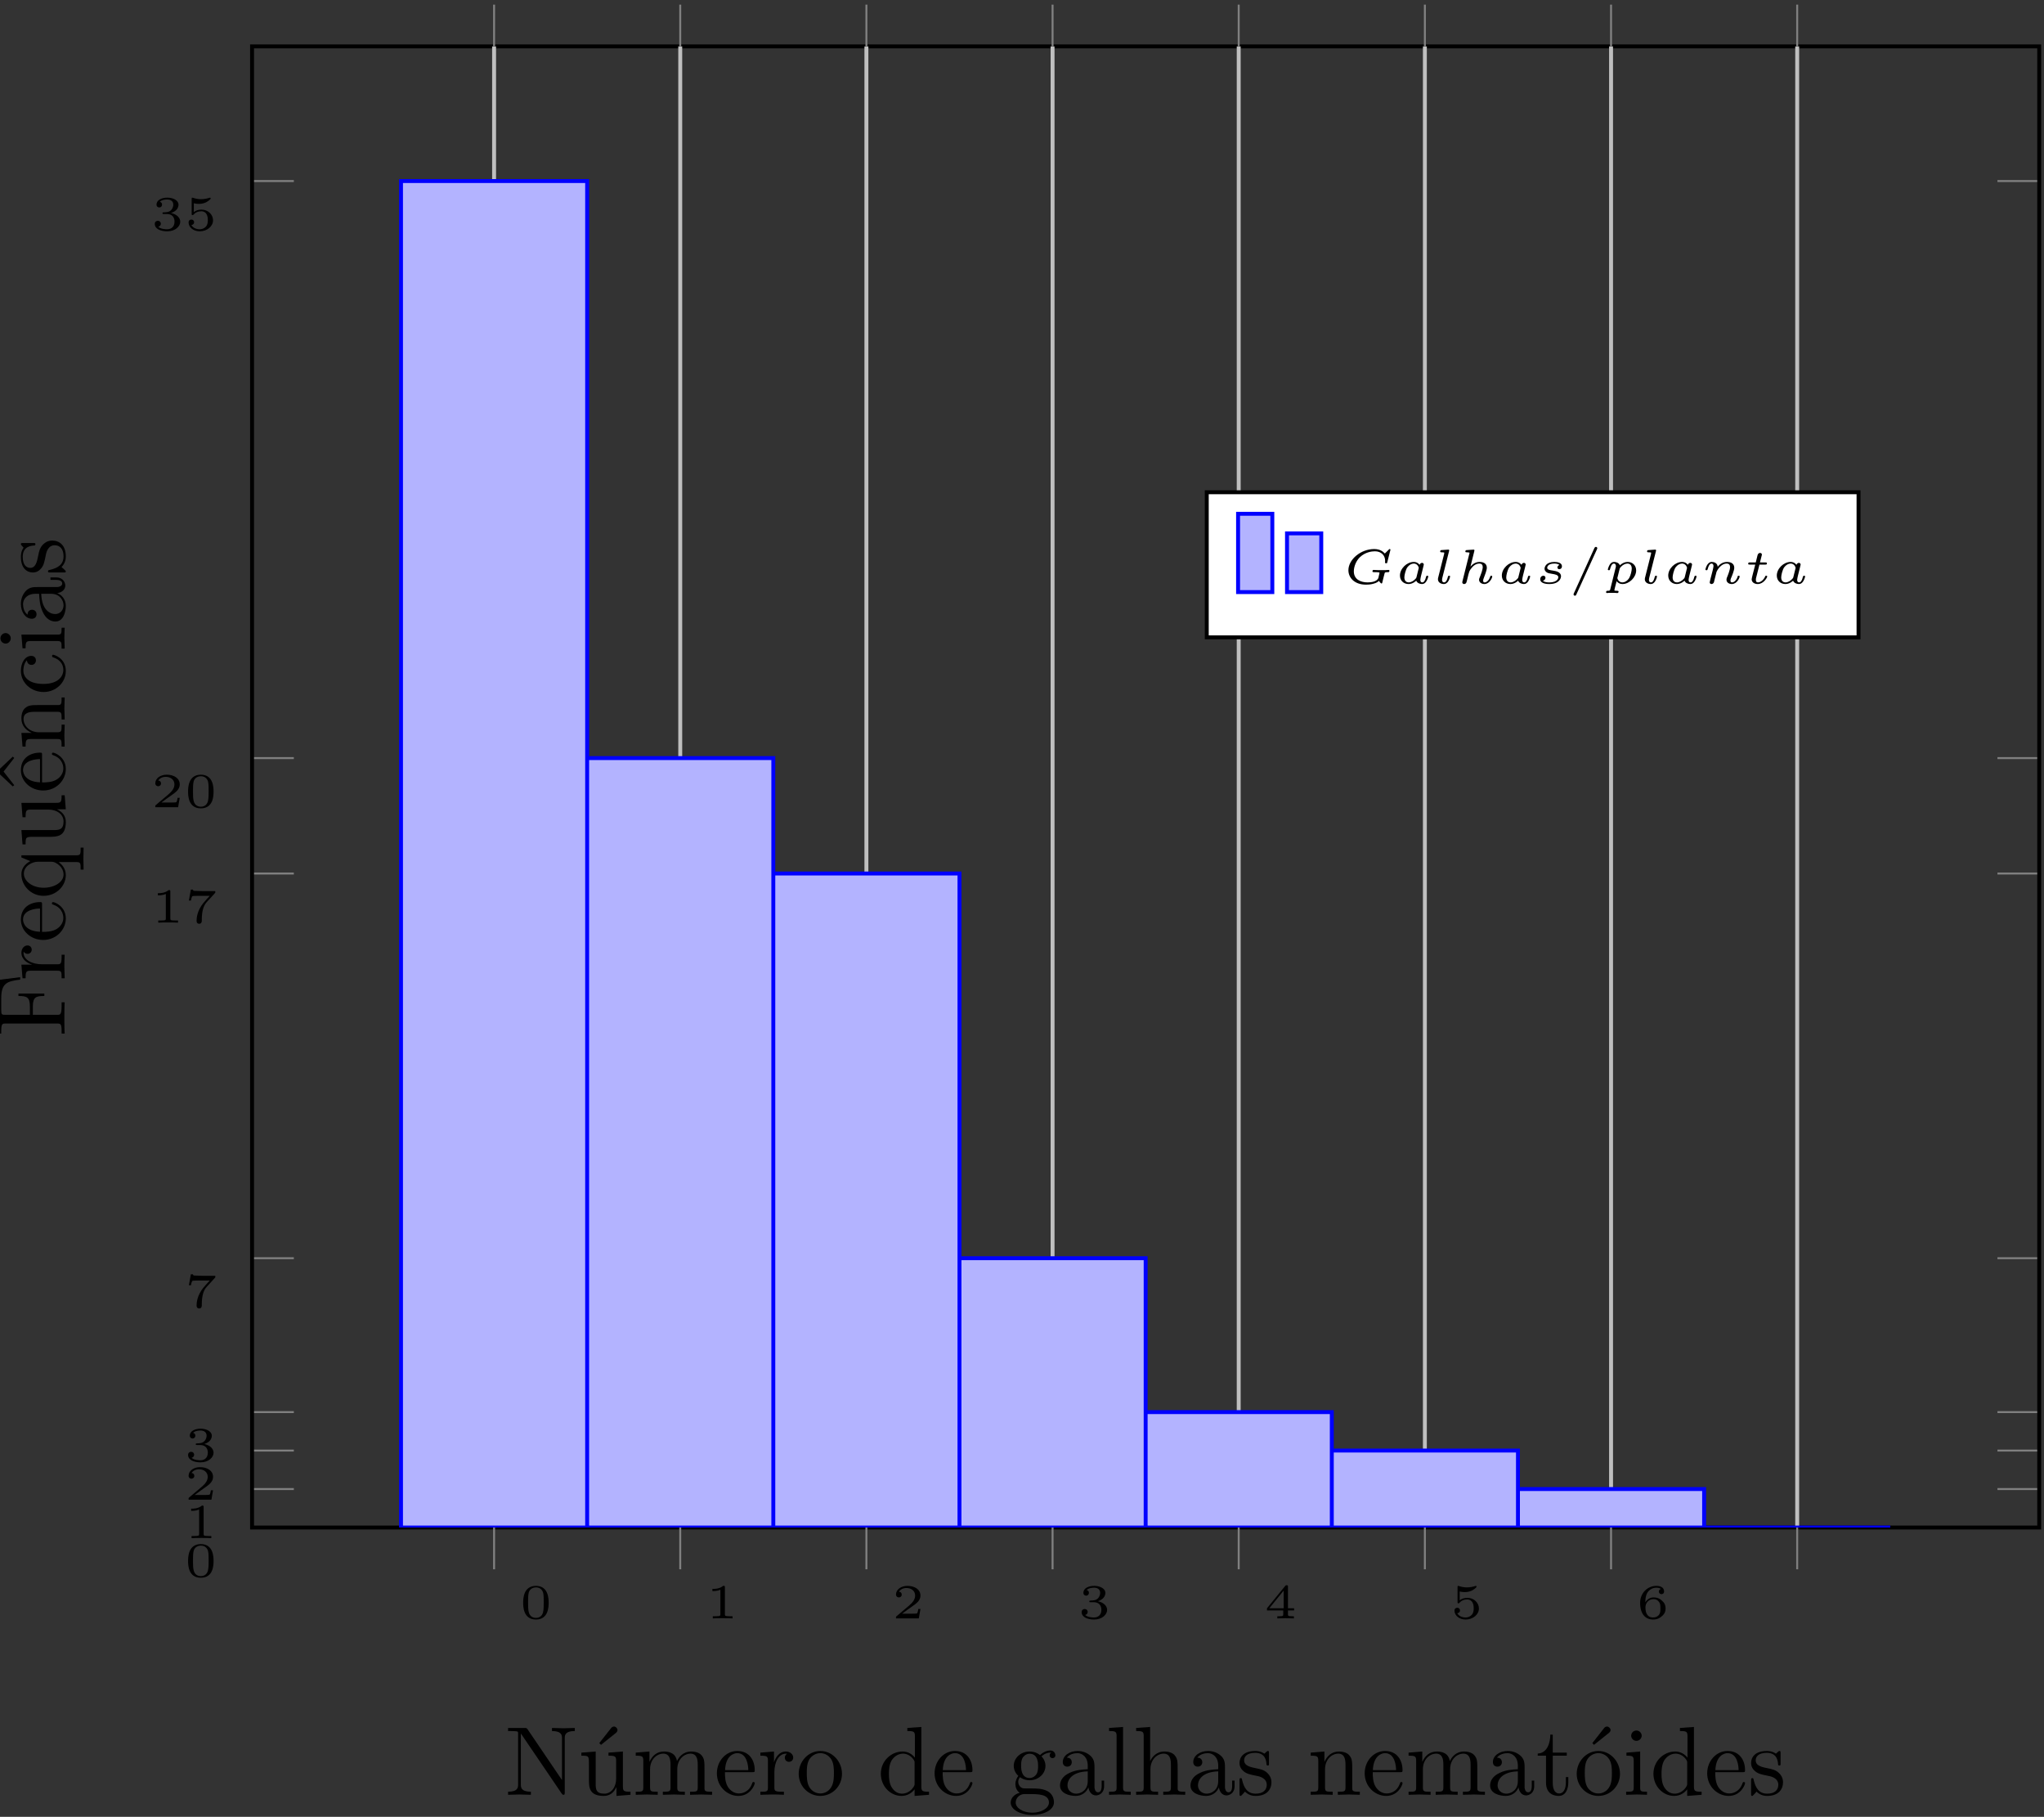 <?xml version="1.0" encoding="UTF-8"?>
<svg xmlns="http://www.w3.org/2000/svg" xmlns:xlink="http://www.w3.org/1999/xlink" width="312.139" height="277.408" viewBox="0 0 312.139 277.408">
<rect x="0" y="0" width="312.139" height="277.408" fill="#333333" stroke="none"/>
<defs>
<g>
<g id="glyph-0-0">
<path d="M 4.484 -1.297 C 4.484 -1.906 3.938 -2.438 3.078 -2.625 C 3.984 -2.922 4.219 -3.484 4.219 -3.906 C 4.219 -4.516 3.453 -4.969 2.516 -4.969 C 1.594 -4.969 0.859 -4.578 0.859 -3.906 C 0.859 -3.562 1.141 -3.469 1.281 -3.469 C 1.5 -3.469 1.703 -3.625 1.703 -3.906 C 1.703 -4.078 1.625 -4.281 1.359 -4.328 C 1.672 -4.672 2.344 -4.688 2.5 -4.688 C 3.047 -4.688 3.422 -4.406 3.422 -3.906 C 3.422 -3.469 3.141 -2.797 2.359 -2.75 C 2.156 -2.734 2.125 -2.734 1.922 -2.719 C 1.844 -2.719 1.766 -2.719 1.766 -2.594 C 1.766 -2.469 1.844 -2.469 1.969 -2.469 L 2.469 -2.469 C 3.156 -2.469 3.609 -2.047 3.609 -1.312 C 3.609 -0.547 3.141 -0.141 2.469 -0.141 C 2.391 -0.141 1.5 -0.141 1.125 -0.531 C 1.422 -0.578 1.516 -0.812 1.516 -0.984 C 1.516 -1.266 1.312 -1.438 1.062 -1.438 C 0.828 -1.438 0.594 -1.281 0.594 -0.969 C 0.594 -0.188 1.484 0.172 2.5 0.172 C 3.719 0.172 4.484 -0.578 4.484 -1.297 Z M 4.484 -1.297 "/>
</g>
<g id="glyph-0-1">
<path d="M 4.406 -1.516 C 4.406 -2.359 3.672 -3.141 2.641 -3.141 C 2.172 -3.141 1.781 -3.016 1.469 -2.766 L 1.469 -4.109 C 1.859 -4.016 2.203 -4.016 2.281 -4.016 C 2.781 -4.016 3.156 -4.172 3.359 -4.266 C 3.531 -4.359 4.047 -4.688 4.047 -4.844 C 4.047 -4.953 3.953 -4.969 3.938 -4.969 C 3.938 -4.969 3.906 -4.969 3.828 -4.938 C 3.547 -4.844 3.078 -4.734 2.578 -4.734 C 2.156 -4.734 1.75 -4.812 1.359 -4.938 C 1.266 -4.969 1.234 -4.969 1.234 -4.969 C 1.141 -4.969 1.141 -4.891 1.141 -4.766 L 1.141 -2.531 C 1.141 -2.391 1.141 -2.297 1.281 -2.297 C 1.359 -2.297 1.359 -2.312 1.438 -2.391 C 1.719 -2.719 2.109 -2.891 2.625 -2.891 C 3.062 -2.891 3.297 -2.641 3.391 -2.484 C 3.562 -2.219 3.609 -1.891 3.609 -1.531 C 3.609 -1.219 3.578 -0.797 3.281 -0.516 C 2.953 -0.172 2.531 -0.141 2.359 -0.141 C 1.875 -0.141 1.328 -0.344 1.094 -0.797 C 1.406 -0.812 1.516 -1.031 1.516 -1.203 C 1.516 -1.453 1.344 -1.625 1.094 -1.625 C 0.938 -1.625 0.672 -1.531 0.672 -1.188 C 0.672 -0.453 1.391 0.172 2.375 0.172 C 3.484 0.172 4.406 -0.578 4.406 -1.516 Z M 4.406 -1.516 "/>
</g>
<g id="glyph-0-2">
<path d="M 4.406 -1.438 L 4.078 -1.438 C 4.062 -1.297 3.984 -0.844 3.875 -0.766 C 3.812 -0.719 3.188 -0.719 3.062 -0.719 L 1.609 -0.719 C 2.094 -1.078 2.656 -1.5 3.094 -1.797 C 3.766 -2.266 4.406 -2.703 4.406 -3.484 C 4.406 -4.438 3.5 -4.969 2.422 -4.969 C 1.422 -4.969 0.672 -4.391 0.672 -3.656 C 0.672 -3.266 1.016 -3.203 1.109 -3.203 C 1.312 -3.203 1.547 -3.344 1.547 -3.641 C 1.547 -3.906 1.359 -4.062 1.125 -4.078 C 1.344 -4.422 1.766 -4.641 2.266 -4.641 C 3 -4.641 3.594 -4.219 3.594 -3.484 C 3.594 -2.859 3.172 -2.375 2.594 -1.891 L 0.766 -0.344 C 0.688 -0.281 0.688 -0.281 0.672 -0.219 L 0.672 0 L 4.156 0 Z M 4.406 -1.438 "/>
</g>
<g id="glyph-0-3">
<path d="M 4.484 -2.391 C 4.484 -2.922 4.484 -4.969 2.547 -4.969 C 0.594 -4.969 0.594 -2.922 0.594 -2.391 C 0.594 -1.844 0.594 0.172 2.547 0.172 C 4.484 0.172 4.484 -1.844 4.484 -2.391 Z M 3.734 -2.484 C 3.734 -1.969 3.734 -1.359 3.625 -0.922 C 3.438 -0.188 2.844 -0.078 2.547 -0.078 C 2.266 -0.078 1.641 -0.172 1.453 -0.938 C 1.344 -1.344 1.344 -1.859 1.344 -2.484 C 1.344 -3.031 1.344 -3.547 1.453 -3.969 C 1.641 -4.594 2.219 -4.734 2.547 -4.734 C 3.094 -4.734 3.484 -4.438 3.641 -3.922 C 3.734 -3.547 3.734 -2.922 3.734 -2.484 Z M 3.734 -2.484 "/>
</g>
<g id="glyph-0-4">
<path d="M 4.141 0 L 4.141 -0.328 L 3.766 -0.328 C 2.969 -0.328 2.969 -0.406 2.969 -0.641 L 2.969 -4.75 C 2.969 -4.969 2.953 -4.969 2.703 -4.969 C 2.172 -4.5 1.344 -4.5 1.188 -4.5 L 1.062 -4.5 L 1.062 -4.172 L 1.188 -4.172 C 1.359 -4.172 1.859 -4.188 2.281 -4.375 L 2.281 -0.641 C 2.281 -0.406 2.281 -0.328 1.5 -0.328 L 1.125 -0.328 L 1.125 0 C 1.531 -0.031 2.203 -0.031 2.625 -0.031 C 3.062 -0.031 3.734 -0.031 4.141 0 Z M 4.141 0 "/>
</g>
<g id="glyph-0-5">
<path d="M 4.75 -4.594 L 4.75 -4.812 L 2.938 -4.812 C 2.734 -4.812 1.656 -4.844 1.516 -4.859 C 1.344 -4.906 1.344 -4.969 1.328 -5.047 L 1.016 -5.047 L 0.719 -3.375 L 1.031 -3.375 C 1.047 -3.484 1.141 -3.969 1.266 -4.047 C 1.312 -4.078 2.016 -4.094 2.125 -4.094 L 3.906 -4.094 C 3.578 -3.734 3.188 -3.328 2.891 -2.953 C 2 -1.828 1.891 -0.75 1.891 -0.297 C 1.891 0.125 2.156 0.172 2.281 0.172 C 2.688 0.172 2.688 -0.219 2.688 -0.312 L 2.688 -0.453 C 2.688 -1.781 2.969 -2.609 3.406 -3.094 L 4.672 -4.484 C 4.734 -4.547 4.734 -4.562 4.75 -4.594 Z M 4.75 -4.594 "/>
</g>
<g id="glyph-0-6">
<path d="M 4.609 -1.219 L 4.609 -1.547 L 3.672 -1.547 L 3.672 -4.828 C 3.672 -5.016 3.672 -5.062 3.469 -5.062 C 3.328 -5.062 3.312 -5.047 3.234 -4.938 L 0.469 -1.547 L 0.469 -1.219 L 2.953 -1.219 L 2.953 -0.641 C 2.953 -0.406 2.953 -0.328 2.312 -0.328 L 2.047 -0.328 L 2.047 0 L 3.312 -0.031 L 4.578 0 L 4.578 -0.328 L 4.328 -0.328 C 3.672 -0.328 3.672 -0.406 3.672 -0.641 L 3.672 -1.219 Z M 3.016 -1.547 L 0.828 -1.547 L 3.016 -4.25 Z M 3.016 -1.547 "/>
</g>
<g id="glyph-0-7">
<path d="M 4.484 -1.531 C 4.484 -1.984 4.328 -2.359 3.938 -2.703 C 3.609 -3 3.266 -3.203 2.625 -3.203 C 2.188 -3.203 1.703 -2.984 1.391 -2.453 C 1.391 -2.797 1.406 -3.391 1.672 -3.875 C 1.891 -4.266 2.375 -4.688 3.062 -4.688 C 3.219 -4.688 3.547 -4.672 3.766 -4.5 C 3.656 -4.469 3.453 -4.359 3.453 -4.094 C 3.453 -3.859 3.641 -3.703 3.859 -3.703 C 3.984 -3.703 4.25 -3.766 4.25 -4.125 C 4.25 -4.531 3.969 -4.969 3.062 -4.969 C 1.781 -4.969 0.594 -3.922 0.594 -2.375 C 0.594 -0.594 1.469 0.172 2.562 0.172 C 3.297 0.172 3.656 -0.109 3.906 -0.328 C 4.391 -0.719 4.484 -1.156 4.484 -1.531 Z M 3.688 -1.531 C 3.688 -1.109 3.688 -0.828 3.453 -0.516 C 3.234 -0.281 2.984 -0.141 2.562 -0.141 C 1.406 -0.141 1.406 -1.375 1.406 -1.703 C 1.406 -2.266 1.828 -2.938 2.609 -2.938 C 2.984 -2.938 3.219 -2.844 3.453 -2.547 C 3.688 -2.266 3.688 -1.953 3.688 -1.531 Z M 3.688 -1.531 "/>
</g>
<g id="glyph-1-0">
<path d="M 10.688 -9.734 L 10.688 -10.203 L 8.953 -10.156 L 7.203 -10.203 L 7.203 -9.734 C 8.734 -9.734 8.734 -9.031 8.734 -8.641 L 8.734 -2.25 L 3.469 -10.016 C 3.328 -10.188 3.312 -10.203 3.031 -10.203 L 0.5 -10.203 L 0.5 -9.734 L 0.922 -9.734 C 1.156 -9.734 1.453 -9.719 1.672 -9.703 C 2.016 -9.672 2.031 -9.656 2.031 -9.359 L 2.031 -1.562 C 2.031 -1.172 2.031 -0.469 0.5 -0.469 L 0.5 0 L 2.234 -0.047 L 3.984 0 L 3.984 -0.469 C 2.453 -0.469 2.453 -1.172 2.453 -1.562 L 2.453 -9.328 C 2.531 -9.266 2.547 -9.25 2.594 -9.156 L 8.688 -0.188 C 8.828 -0.016 8.844 0 8.953 0 C 9.156 0 9.156 -0.109 9.156 -0.391 L 9.156 -8.641 C 9.156 -9.031 9.156 -9.734 10.688 -9.734 Z M 10.688 -9.734 "/>
</g>
<g id="glyph-1-1">
<path d="M 7.984 0 L 7.984 -0.469 C 6.953 -0.469 6.828 -0.562 6.828 -1.297 L 6.828 -6.609 L 4.625 -6.438 L 4.625 -5.969 C 5.672 -5.969 5.797 -5.875 5.797 -5.141 L 5.797 -2.484 C 5.797 -1.188 5.078 -0.172 3.984 -0.172 C 2.734 -0.172 2.672 -0.859 2.672 -1.641 L 2.672 -6.609 L 0.484 -6.438 L 0.484 -5.969 C 1.641 -5.969 1.641 -5.938 1.641 -4.594 L 1.641 -2.359 C 1.641 -1.188 1.641 0.172 3.906 0.172 C 4.75 0.172 5.406 -0.25 5.844 -1.188 L 5.844 0.172 Z M 6 -9.891 C 6 -10.156 5.734 -10.422 5.469 -10.422 C 5.25 -10.422 5.078 -10.266 5.016 -10.172 L 3.219 -7.891 L 3.484 -7.625 L 5.75 -9.438 C 5.891 -9.547 6 -9.703 6 -9.891 Z M 6 -9.891 "/>
</g>
<g id="glyph-1-2">
<path d="M 12.141 0 L 12.141 -0.469 C 11.375 -0.469 11 -0.469 10.984 -0.906 L 10.984 -3.766 C 10.984 -5.047 10.984 -5.516 10.516 -6.047 C 10.312 -6.297 9.812 -6.609 8.953 -6.609 C 7.688 -6.609 7.031 -5.703 6.781 -5.141 C 6.578 -6.438 5.469 -6.609 4.797 -6.609 C 3.703 -6.609 3 -5.953 2.578 -5.031 L 2.578 -6.609 L 0.484 -6.438 L 0.484 -5.969 C 1.531 -5.969 1.641 -5.875 1.641 -5.141 L 1.641 -1.141 C 1.641 -0.469 1.484 -0.469 0.484 -0.469 L 0.484 0 L 2.172 -0.047 L 3.844 0 L 3.844 -0.469 C 2.844 -0.469 2.672 -0.469 2.672 -1.141 L 2.672 -3.891 C 2.672 -5.438 3.734 -6.281 4.688 -6.281 C 5.625 -6.281 5.797 -5.469 5.797 -4.609 L 5.797 -1.141 C 5.797 -0.469 5.625 -0.469 4.625 -0.469 L 4.625 0 L 6.312 -0.047 L 7.984 0 L 7.984 -0.469 C 6.984 -0.469 6.828 -0.469 6.828 -1.141 L 6.828 -3.891 C 6.828 -5.438 7.891 -6.281 8.844 -6.281 C 9.781 -6.281 9.953 -5.469 9.953 -4.609 L 9.953 -1.141 C 9.953 -0.469 9.781 -0.469 8.781 -0.469 L 8.781 0 L 10.469 -0.047 Z M 12.141 0 "/>
</g>
<g id="glyph-1-3">
<path d="M 6.203 -1.781 C 6.203 -1.922 6.078 -1.953 6 -1.953 C 5.875 -1.953 5.844 -1.859 5.812 -1.75 C 5.281 -0.203 3.938 -0.203 3.797 -0.203 C 3.047 -0.203 2.453 -0.656 2.109 -1.203 C 1.656 -1.922 1.656 -2.906 1.656 -3.453 L 5.828 -3.453 C 6.156 -3.453 6.203 -3.453 6.203 -3.766 C 6.203 -5.25 5.391 -6.688 3.531 -6.688 C 1.797 -6.688 0.422 -5.156 0.422 -3.281 C 0.422 -1.281 1.984 0.172 3.703 0.172 C 5.531 0.172 6.203 -1.5 6.203 -1.781 Z M 5.219 -3.766 L 1.672 -3.766 C 1.766 -5.984 3.016 -6.359 3.531 -6.359 C 5.062 -6.359 5.219 -4.344 5.219 -3.766 Z M 5.219 -3.766 "/>
</g>
<g id="glyph-1-4">
<path d="M 5.438 -5.688 C 5.438 -6.172 4.969 -6.609 4.328 -6.609 C 3.234 -6.609 2.703 -5.594 2.5 -4.953 L 2.5 -6.609 L 0.422 -6.438 L 0.422 -5.969 C 1.469 -5.969 1.578 -5.875 1.578 -5.141 L 1.578 -1.141 C 1.578 -0.469 1.422 -0.469 0.422 -0.469 L 0.422 0 L 2.125 -0.047 C 2.719 -0.047 3.422 -0.047 4.016 0 L 4.016 -0.469 L 3.703 -0.469 C 2.594 -0.469 2.562 -0.625 2.562 -1.172 L 2.562 -3.469 C 2.562 -4.938 3.203 -6.281 4.328 -6.281 C 4.438 -6.281 4.469 -6.281 4.5 -6.266 C 4.453 -6.25 4.156 -6.062 4.156 -5.672 C 4.156 -5.266 4.469 -5.031 4.797 -5.031 C 5.062 -5.031 5.438 -5.219 5.438 -5.688 Z M 5.438 -5.688 "/>
</g>
<g id="glyph-1-5">
<path d="M 7.031 -3.203 C 7.031 -5.109 5.547 -6.688 3.734 -6.688 C 1.859 -6.688 0.422 -5.062 0.422 -3.203 C 0.422 -1.266 1.969 0.172 3.719 0.172 C 5.531 0.172 7.031 -1.297 7.031 -3.203 Z M 5.797 -3.312 C 5.797 -2.781 5.797 -1.969 5.469 -1.312 C 5.141 -0.641 4.484 -0.203 3.734 -0.203 C 3.094 -0.203 2.438 -0.516 2.031 -1.203 C 1.656 -1.859 1.656 -2.781 1.656 -3.312 C 1.656 -3.906 1.656 -4.703 2.016 -5.359 C 2.422 -6.047 3.125 -6.359 3.719 -6.359 C 4.375 -6.359 5.016 -6.031 5.406 -5.391 C 5.797 -4.75 5.797 -3.891 5.797 -3.312 Z M 5.797 -3.312 "/>
</g>
<g id="glyph-1-6">
<path d="M 7.875 0 L 7.875 -0.469 C 6.828 -0.469 6.703 -0.562 6.703 -1.297 L 6.703 -10.359 L 4.562 -10.203 L 4.562 -9.734 C 5.594 -9.734 5.719 -9.641 5.719 -8.906 L 5.719 -5.672 C 5.281 -6.219 4.641 -6.609 3.844 -6.609 C 2.078 -6.609 0.516 -5.141 0.516 -3.219 C 0.516 -1.312 1.969 0.172 3.672 0.172 C 4.625 0.172 5.297 -0.344 5.672 -0.828 L 5.672 0.172 Z M 5.672 -1.766 C 5.672 -1.5 5.672 -1.469 5.516 -1.203 C 5.062 -0.5 4.391 -0.172 3.75 -0.172 C 3.078 -0.172 2.547 -0.547 2.188 -1.125 C 1.797 -1.734 1.75 -2.578 1.75 -3.203 C 1.75 -3.75 1.781 -4.641 2.203 -5.312 C 2.531 -5.781 3.094 -6.281 3.906 -6.281 C 4.422 -6.281 5.047 -6.047 5.516 -5.375 C 5.672 -5.125 5.672 -5.094 5.672 -4.828 Z M 5.672 -1.766 "/>
</g>
<g id="glyph-1-7">
<path d="M 7.25 -6.031 C 7.25 -6.281 7.062 -6.766 6.484 -6.766 C 6.188 -6.766 5.531 -6.672 4.906 -6.062 C 4.266 -6.562 3.641 -6.609 3.312 -6.609 C 1.922 -6.609 0.891 -5.578 0.891 -4.422 C 0.891 -3.766 1.219 -3.203 1.594 -2.891 C 1.406 -2.656 1.141 -2.172 1.141 -1.641 C 1.141 -1.188 1.328 -0.609 1.797 -0.312 C 0.891 -0.062 0.422 0.578 0.422 1.188 C 0.422 2.25 1.891 3.078 3.719 3.078 C 5.484 3.078 7.031 2.312 7.031 1.156 C 7.031 0.625 6.828 -0.141 6.062 -0.547 C 5.266 -0.969 4.406 -0.969 3.5 -0.969 C 3.125 -0.969 2.484 -0.969 2.375 -0.984 C 1.891 -1.047 1.578 -1.516 1.578 -1.984 C 1.578 -2.047 1.578 -2.391 1.844 -2.688 C 2.422 -2.266 3.031 -2.219 3.312 -2.219 C 4.703 -2.219 5.734 -3.25 5.734 -4.406 C 5.734 -4.953 5.5 -5.516 5.125 -5.859 C 5.656 -6.359 6.203 -6.438 6.469 -6.438 C 6.469 -6.438 6.578 -6.438 6.625 -6.422 C 6.453 -6.359 6.375 -6.203 6.375 -6.016 C 6.375 -5.766 6.578 -5.594 6.812 -5.594 C 6.953 -5.594 7.25 -5.688 7.25 -6.031 Z M 4.609 -4.422 C 4.609 -4.016 4.594 -3.547 4.375 -3.172 C 4.25 -2.984 3.906 -2.562 3.312 -2.562 C 2.016 -2.562 2.016 -4.062 2.016 -4.406 C 2.016 -4.812 2.031 -5.281 2.25 -5.656 C 2.375 -5.844 2.719 -6.266 3.312 -6.266 C 4.609 -6.266 4.609 -4.766 4.609 -4.422 Z M 6.266 1.188 C 6.266 1.984 5.203 2.734 3.734 2.734 C 2.219 2.734 1.188 1.969 1.188 1.188 C 1.188 0.5 1.766 -0.062 2.422 -0.109 L 3.297 -0.109 C 4.578 -0.109 6.266 -0.109 6.266 1.188 Z M 6.266 1.188 "/>
</g>
<g id="glyph-1-8">
<path d="M 7.219 -1.328 L 7.219 -2.172 L 6.844 -2.172 L 6.844 -1.328 C 6.844 -0.469 6.469 -0.375 6.297 -0.375 C 5.812 -0.375 5.75 -1.047 5.75 -1.125 L 5.75 -4.109 C 5.75 -4.734 5.75 -5.312 5.219 -5.875 C 4.625 -6.453 3.891 -6.688 3.172 -6.688 C 1.938 -6.688 0.906 -5.984 0.906 -5 C 0.906 -4.562 1.203 -4.297 1.594 -4.297 C 2.016 -4.297 2.281 -4.594 2.281 -4.984 C 2.281 -5.172 2.203 -5.656 1.531 -5.672 C 1.922 -6.203 2.656 -6.359 3.141 -6.359 C 3.875 -6.359 4.719 -5.781 4.719 -4.453 L 4.719 -3.906 C 3.953 -3.859 2.906 -3.812 1.969 -3.359 C 0.844 -2.859 0.484 -2.078 0.484 -1.422 C 0.484 -0.203 1.922 0.172 2.875 0.172 C 3.859 0.172 4.547 -0.438 4.828 -1.141 C 4.891 -0.531 5.281 0.094 5.984 0.094 C 6.297 0.094 7.219 -0.125 7.219 -1.328 Z M 4.719 -2.094 C 4.719 -0.672 3.641 -0.172 2.969 -0.172 C 2.234 -0.172 1.625 -0.688 1.625 -1.438 C 1.625 -2.25 2.25 -3.5 4.719 -3.578 Z M 4.719 -2.094 "/>
</g>
<g id="glyph-1-9">
<path d="M 3.812 0 L 3.812 -0.469 C 2.812 -0.469 2.641 -0.469 2.641 -1.141 L 2.641 -10.359 L 0.5 -10.203 L 0.5 -9.734 C 1.531 -9.734 1.656 -9.641 1.656 -8.906 L 1.656 -1.141 C 1.656 -0.469 1.5 -0.469 0.5 -0.469 L 0.5 0 L 2.156 -0.047 Z M 3.812 0 "/>
</g>
<g id="glyph-1-10">
<path d="M 7.984 0 L 7.984 -0.469 C 7.219 -0.469 6.844 -0.469 6.828 -0.906 L 6.828 -3.766 C 6.828 -5.047 6.828 -5.516 6.359 -6.047 C 6.156 -6.297 5.656 -6.609 4.797 -6.609 C 3.547 -6.609 2.891 -5.703 2.641 -5.172 L 2.625 -5.172 L 2.625 -10.359 L 0.484 -10.203 L 0.484 -9.734 C 1.531 -9.734 1.641 -9.641 1.641 -8.906 L 1.641 -1.141 C 1.641 -0.469 1.484 -0.469 0.484 -0.469 L 0.484 0 L 2.172 -0.047 L 3.844 0 L 3.844 -0.469 C 2.844 -0.469 2.672 -0.469 2.672 -1.141 L 2.672 -3.891 C 2.672 -5.438 3.734 -6.281 4.688 -6.281 C 5.625 -6.281 5.797 -5.469 5.797 -4.609 L 5.797 -1.141 C 5.797 -0.469 5.625 -0.469 4.625 -0.469 L 4.625 0 L 6.312 -0.047 Z M 7.984 0 "/>
</g>
<g id="glyph-1-11">
<path d="M 5.375 -1.906 C 5.375 -2.703 4.922 -3.156 4.75 -3.328 C 4.25 -3.812 3.672 -3.922 3.047 -4.047 C 2.203 -4.219 1.203 -4.406 1.203 -5.266 C 1.203 -5.797 1.594 -6.406 2.891 -6.406 C 4.531 -6.406 4.594 -5.062 4.625 -4.594 C 4.641 -4.469 4.812 -4.469 4.812 -4.469 C 5 -4.469 5 -4.547 5 -4.828 L 5 -6.328 C 5 -6.594 5 -6.688 4.844 -6.688 C 4.766 -6.688 4.734 -6.688 4.547 -6.516 C 4.5 -6.453 4.344 -6.312 4.281 -6.281 C 3.719 -6.688 3.109 -6.688 2.891 -6.688 C 1.062 -6.688 0.5 -5.688 0.5 -4.859 C 0.5 -4.328 0.734 -3.906 1.141 -3.578 C 1.609 -3.203 2.031 -3.109 3.109 -2.891 C 3.438 -2.844 4.656 -2.594 4.656 -1.531 C 4.656 -0.766 4.141 -0.172 2.969 -0.172 C 1.719 -0.172 1.188 -1.016 0.891 -2.281 C 0.844 -2.484 0.844 -2.547 0.688 -2.547 C 0.5 -2.547 0.5 -2.438 0.5 -2.172 L 0.5 -0.188 C 0.5 0.062 0.5 0.172 0.656 0.172 C 0.734 0.172 0.75 0.156 1.031 -0.141 C 1.062 -0.172 1.062 -0.188 1.328 -0.484 C 1.984 0.156 2.656 0.172 2.969 0.172 C 4.688 0.172 5.375 -0.844 5.375 -1.906 Z M 5.375 -1.906 "/>
</g>
<g id="glyph-1-12">
<path d="M 7.984 0 L 7.984 -0.469 C 7.219 -0.469 6.844 -0.469 6.828 -0.906 L 6.828 -3.766 C 6.828 -5.047 6.828 -5.516 6.359 -6.047 C 6.156 -6.297 5.656 -6.609 4.797 -6.609 C 3.703 -6.609 3 -5.953 2.578 -5.031 L 2.578 -6.609 L 0.484 -6.438 L 0.484 -5.969 C 1.531 -5.969 1.641 -5.875 1.641 -5.141 L 1.641 -1.141 C 1.641 -0.469 1.484 -0.469 0.484 -0.469 L 0.484 0 L 2.172 -0.047 L 3.844 0 L 3.844 -0.469 C 2.844 -0.469 2.672 -0.469 2.672 -1.141 L 2.672 -3.891 C 2.672 -5.438 3.734 -6.281 4.688 -6.281 C 5.625 -6.281 5.797 -5.469 5.797 -4.609 L 5.797 -1.141 C 5.797 -0.469 5.625 -0.469 4.625 -0.469 L 4.625 0 L 6.312 -0.047 Z M 7.984 0 "/>
</g>
<g id="glyph-1-13">
<path d="M 4.953 -1.859 L 4.953 -2.703 L 4.578 -2.703 L 4.578 -1.875 C 4.578 -0.781 4.141 -0.203 3.578 -0.203 C 2.578 -0.203 2.578 -1.562 2.578 -1.828 L 2.578 -5.969 L 4.719 -5.969 L 4.719 -6.438 L 2.578 -6.438 L 2.578 -9.188 L 2.203 -9.188 C 2.203 -7.969 1.75 -6.359 0.281 -6.297 L 0.281 -5.969 L 1.547 -5.969 L 1.547 -1.859 C 1.547 -0.016 2.938 0.172 3.484 0.172 C 4.547 0.172 4.953 -0.891 4.953 -1.859 Z M 4.953 -1.859 "/>
</g>
<g id="glyph-1-14">
<path d="M 7.031 -3.203 C 7.031 -5.109 5.547 -6.688 3.734 -6.688 C 1.859 -6.688 0.422 -5.062 0.422 -3.203 C 0.422 -1.266 1.969 0.172 3.719 0.172 C 5.531 0.172 7.031 -1.297 7.031 -3.203 Z M 5.797 -3.312 C 5.797 -2.781 5.797 -1.969 5.469 -1.312 C 5.141 -0.641 4.484 -0.203 3.734 -0.203 C 3.094 -0.203 2.438 -0.516 2.031 -1.203 C 1.656 -1.859 1.656 -2.781 1.656 -3.312 C 1.656 -3.906 1.656 -4.703 2.016 -5.359 C 2.422 -6.047 3.125 -6.359 3.719 -6.359 C 4.375 -6.359 5.016 -6.031 5.406 -5.391 C 5.797 -4.75 5.797 -3.891 5.797 -3.312 Z M 5.594 -9.891 C 5.594 -10.156 5.312 -10.422 5.047 -10.422 C 4.828 -10.422 4.656 -10.266 4.594 -10.172 L 2.812 -7.891 L 3.062 -7.625 L 5.328 -9.438 C 5.469 -9.547 5.594 -9.703 5.594 -9.891 Z M 5.594 -9.891 "/>
</g>
<g id="glyph-1-15">
<path d="M 3.688 0 L 3.688 -0.469 C 2.703 -0.469 2.641 -0.531 2.641 -1.125 L 2.641 -6.609 L 0.547 -6.438 L 0.547 -5.969 C 1.531 -5.969 1.656 -5.891 1.656 -5.156 L 1.656 -1.141 C 1.656 -0.469 1.5 -0.469 0.5 -0.469 L 0.5 0 L 2.141 -0.047 C 2.656 -0.047 3.188 -0.016 3.688 0 Z M 2.875 -9.016 C 2.875 -9.422 2.531 -9.812 2.078 -9.812 C 1.562 -9.812 1.266 -9.391 1.266 -9.016 C 1.266 -8.625 1.609 -8.234 2.062 -8.234 C 2.562 -8.234 2.875 -8.656 2.875 -9.016 Z M 2.875 -9.016 "/>
</g>
<g id="glyph-2-0">
<path d="M -6.797 -9.109 L -10.156 -8.688 L -10.156 -0.5 L -9.688 -0.5 L -9.688 -0.844 C -9.688 -2 -9.531 -2.031 -9 -2.031 L -1.172 -2.031 C -0.625 -2.031 -0.469 -2 -0.469 -0.844 L -0.469 -0.5 L 0 -0.5 C -0.047 -1.016 -0.047 -2.188 -0.047 -2.766 C -0.047 -3.375 -0.047 -4.734 0 -5.266 L -0.469 -5.266 L -0.469 -4.781 C -0.469 -3.359 -0.656 -3.359 -1.188 -3.359 L -4.859 -3.359 L -4.859 -4.641 C -4.859 -6.078 -4.375 -6.234 -3.109 -6.234 L -3.109 -6.609 L -7.062 -6.609 L -7.062 -6.234 C -5.812 -6.234 -5.312 -6.078 -5.312 -4.641 L -5.312 -3.359 L -9.094 -3.359 C -9.594 -3.359 -9.688 -3.391 -9.688 -4.094 L -9.688 -5.891 C -9.688 -8.125 -8.859 -8.5 -6.797 -8.734 Z M -6.797 -9.109 "/>
</g>
<g id="glyph-2-1">
<path d="M -5.688 -5.438 C -6.172 -5.438 -6.609 -4.969 -6.609 -4.328 C -6.609 -3.234 -5.594 -2.703 -4.953 -2.5 L -6.609 -2.5 L -6.438 -0.422 L -5.969 -0.422 C -5.969 -1.469 -5.875 -1.578 -5.141 -1.578 L -1.141 -1.578 C -0.469 -1.578 -0.469 -1.422 -0.469 -0.422 L 0 -0.422 L -0.047 -2.125 C -0.047 -2.719 -0.047 -3.422 0 -4.016 L -0.469 -4.016 L -0.469 -3.703 C -0.469 -2.594 -0.625 -2.562 -1.172 -2.562 L -3.469 -2.562 C -4.938 -2.562 -6.281 -3.203 -6.281 -4.328 C -6.281 -4.438 -6.281 -4.469 -6.266 -4.5 C -6.25 -4.453 -6.062 -4.156 -5.672 -4.156 C -5.266 -4.156 -5.031 -4.469 -5.031 -4.797 C -5.031 -5.062 -5.219 -5.438 -5.688 -5.438 Z M -5.688 -5.438 "/>
</g>
<g id="glyph-2-2">
<path d="M -1.781 -6.203 C -1.922 -6.203 -1.953 -6.078 -1.953 -6 C -1.953 -5.875 -1.859 -5.844 -1.75 -5.812 C -0.203 -5.281 -0.203 -3.938 -0.203 -3.797 C -0.203 -3.047 -0.656 -2.453 -1.203 -2.109 C -1.922 -1.656 -2.906 -1.656 -3.453 -1.656 L -3.453 -5.828 C -3.453 -6.156 -3.453 -6.203 -3.766 -6.203 C -5.25 -6.203 -6.688 -5.391 -6.688 -3.531 C -6.688 -1.797 -5.156 -0.422 -3.281 -0.422 C -1.281 -0.422 0.172 -1.984 0.172 -3.703 C 0.172 -5.531 -1.5 -6.203 -1.781 -6.203 Z M -3.766 -5.219 L -3.766 -1.672 C -5.984 -1.766 -6.359 -3.016 -6.359 -3.531 C -6.359 -5.062 -4.344 -5.219 -3.766 -5.219 Z M -3.766 -5.219 "/>
</g>
<g id="glyph-2-3">
<path d="M 2.891 -7.875 L 2.438 -7.875 C 2.438 -6.875 2.438 -6.703 1.766 -6.703 L -6.609 -6.703 L -6.609 -6.375 L -5.25 -5.812 C -5.656 -5.609 -6.609 -5 -6.609 -3.812 C -6.609 -2.078 -5.156 -0.516 -3.219 -0.516 C -1.344 -0.516 0.172 -1.953 0.172 -3.688 C 0.172 -4.734 -0.484 -5.344 -0.906 -5.672 L 1.766 -5.672 C 2.438 -5.672 2.438 -5.516 2.438 -4.516 L 2.891 -4.516 L 2.859 -6.188 Z M -2.031 -5.719 C -1.547 -5.719 -1.141 -5.453 -0.781 -5.125 C -0.562 -4.922 -0.172 -4.453 -0.172 -3.75 C -0.172 -2.656 -1.5 -1.75 -3.219 -1.75 C -4.984 -1.75 -6.234 -2.797 -6.234 -3.906 C -6.234 -5.094 -4.922 -5.719 -4.141 -5.719 Z M -2.031 -5.719 "/>
</g>
<g id="glyph-2-4">
<path d="M 0 -7.984 L -0.469 -7.984 C -0.469 -6.953 -0.562 -6.828 -1.297 -6.828 L -6.609 -6.828 L -6.438 -4.625 L -5.969 -4.625 C -5.969 -5.672 -5.875 -5.797 -5.141 -5.797 L -2.484 -5.797 C -1.188 -5.797 -0.172 -5.078 -0.172 -3.984 C -0.172 -2.734 -0.859 -2.672 -1.641 -2.672 L -6.609 -2.672 L -6.438 -0.484 L -5.969 -0.484 C -5.969 -1.641 -5.938 -1.641 -4.594 -1.641 L -2.359 -1.641 C -1.188 -1.641 0.172 -1.641 0.172 -3.906 C 0.172 -4.75 -0.25 -5.406 -1.188 -5.844 L 0.172 -5.844 Z M 0 -7.984 "/>
</g>
<g id="glyph-2-5">
<path d="M -1.781 -6.203 C -1.922 -6.203 -1.953 -6.078 -1.953 -6 C -1.953 -5.875 -1.859 -5.844 -1.75 -5.812 C -0.203 -5.281 -0.203 -3.938 -0.203 -3.797 C -0.203 -3.047 -0.656 -2.453 -1.203 -2.109 C -1.922 -1.656 -2.906 -1.656 -3.453 -1.656 L -3.453 -5.828 C -3.453 -6.156 -3.453 -6.203 -3.766 -6.203 C -5.25 -6.203 -6.688 -5.391 -6.688 -3.531 C -6.688 -1.797 -5.156 -0.422 -3.281 -0.422 C -1.281 -0.422 0.172 -1.984 0.172 -3.703 C 0.172 -5.531 -1.5 -6.203 -1.781 -6.203 Z M -3.766 -5.219 L -3.766 -1.672 C -5.984 -1.766 -6.359 -3.016 -6.359 -3.531 C -6.359 -5.062 -4.344 -5.219 -3.766 -5.219 Z M -7.922 -5.594 L -10.344 -3.312 L -7.922 -1.047 L -7.703 -1.234 L -9.328 -3.312 L -7.703 -5.391 Z M -7.922 -5.594 "/>
</g>
<g id="glyph-2-6">
<path d="M 0 -7.984 L -0.469 -7.984 C -0.469 -7.219 -0.469 -6.844 -0.906 -6.828 L -3.766 -6.828 C -5.047 -6.828 -5.516 -6.828 -6.047 -6.359 C -6.297 -6.156 -6.609 -5.656 -6.609 -4.797 C -6.609 -3.703 -5.953 -3 -5.031 -2.578 L -6.609 -2.578 L -6.438 -0.484 L -5.969 -0.484 C -5.969 -1.531 -5.875 -1.641 -5.141 -1.641 L -1.141 -1.641 C -0.469 -1.641 -0.469 -1.484 -0.469 -0.484 L 0 -0.484 L -0.047 -2.172 L 0 -3.844 L -0.469 -3.844 C -0.469 -2.844 -0.469 -2.672 -1.141 -2.672 L -3.891 -2.672 C -5.438 -2.672 -6.281 -3.734 -6.281 -4.688 C -6.281 -5.625 -5.469 -5.797 -4.609 -5.797 L -1.141 -5.797 C -0.469 -5.797 -0.469 -5.625 -0.469 -4.625 L 0 -4.625 L -0.047 -6.312 Z M 0 -7.984 "/>
</g>
<g id="glyph-2-7">
<path d="M -1.781 -6.203 C -1.922 -6.203 -1.922 -6.047 -1.922 -6 C -1.922 -5.875 -1.859 -5.844 -1.781 -5.812 C -0.391 -5.375 -0.203 -4.406 -0.203 -3.859 C -0.203 -3.062 -0.844 -1.75 -3.25 -1.75 C -5.688 -1.75 -6.312 -2.969 -6.312 -3.766 C -6.312 -3.906 -6.297 -4.844 -5.766 -5.359 C -5.719 -4.75 -5.266 -4.656 -5.078 -4.656 C -4.688 -4.656 -4.391 -4.922 -4.391 -5.344 C -4.391 -5.734 -4.641 -6.031 -5.094 -6.031 C -6.109 -6.031 -6.688 -4.906 -6.688 -3.75 C -6.688 -1.875 -5.078 -0.516 -3.219 -0.516 C -1.312 -0.516 0.172 -1.984 0.172 -3.719 C 0.172 -5.719 -1.625 -6.203 -1.781 -6.203 Z M -1.781 -6.203 "/>
</g>
<g id="glyph-2-8">
<path d="M 0 -3.688 L -0.469 -3.688 C -0.469 -2.703 -0.531 -2.641 -1.125 -2.641 L -6.609 -2.641 L -6.438 -0.547 L -5.969 -0.547 C -5.969 -1.531 -5.891 -1.656 -5.156 -1.656 L -1.141 -1.656 C -0.469 -1.656 -0.469 -1.5 -0.469 -0.5 L 0 -0.5 L -0.047 -2.141 C -0.047 -2.656 -0.016 -3.188 0 -3.688 Z M -9.016 -2.875 C -9.422 -2.875 -9.812 -2.531 -9.812 -2.078 C -9.812 -1.562 -9.391 -1.266 -9.016 -1.266 C -8.625 -1.266 -8.234 -1.609 -8.234 -2.062 C -8.234 -2.562 -8.656 -2.875 -9.016 -2.875 Z M -9.016 -2.875 "/>
</g>
<g id="glyph-2-9">
<path d="M -1.328 -7.219 L -2.172 -7.219 L -2.172 -6.844 L -1.328 -6.844 C -0.469 -6.844 -0.375 -6.469 -0.375 -6.297 C -0.375 -5.812 -1.047 -5.75 -1.125 -5.75 L -4.109 -5.75 C -4.734 -5.75 -5.312 -5.75 -5.875 -5.219 C -6.453 -4.625 -6.688 -3.891 -6.688 -3.172 C -6.688 -1.938 -5.984 -0.906 -5 -0.906 C -4.562 -0.906 -4.297 -1.203 -4.297 -1.594 C -4.297 -2.016 -4.594 -2.281 -4.984 -2.281 C -5.172 -2.281 -5.656 -2.203 -5.672 -1.531 C -6.203 -1.922 -6.359 -2.656 -6.359 -3.141 C -6.359 -3.875 -5.781 -4.719 -4.453 -4.719 L -3.906 -4.719 C -3.859 -3.953 -3.812 -2.906 -3.359 -1.969 C -2.859 -0.844 -2.078 -0.484 -1.422 -0.484 C -0.203 -0.484 0.172 -1.922 0.172 -2.875 C 0.172 -3.859 -0.438 -4.547 -1.141 -4.828 C -0.531 -4.891 0.094 -5.281 0.094 -5.984 C 0.094 -6.297 -0.125 -7.219 -1.328 -7.219 Z M -2.094 -4.719 C -0.672 -4.719 -0.172 -3.641 -0.172 -2.969 C -0.172 -2.234 -0.688 -1.625 -1.438 -1.625 C -2.25 -1.625 -3.5 -2.25 -3.578 -4.719 Z M -2.094 -4.719 "/>
</g>
<g id="glyph-2-10">
<path d="M -1.906 -5.375 C -2.703 -5.375 -3.156 -4.922 -3.328 -4.75 C -3.812 -4.25 -3.922 -3.672 -4.047 -3.047 C -4.219 -2.203 -4.406 -1.203 -5.266 -1.203 C -5.797 -1.203 -6.406 -1.594 -6.406 -2.891 C -6.406 -4.531 -5.062 -4.594 -4.594 -4.625 C -4.469 -4.641 -4.469 -4.812 -4.469 -4.812 C -4.469 -5 -4.547 -5 -4.828 -5 L -6.328 -5 C -6.594 -5 -6.688 -5 -6.688 -4.844 C -6.688 -4.766 -6.688 -4.734 -6.516 -4.547 C -6.453 -4.5 -6.312 -4.344 -6.281 -4.281 C -6.688 -3.719 -6.688 -3.109 -6.688 -2.891 C -6.688 -1.062 -5.688 -0.5 -4.859 -0.5 C -4.328 -0.5 -3.906 -0.734 -3.578 -1.141 C -3.203 -1.609 -3.109 -2.031 -2.891 -3.109 C -2.844 -3.438 -2.594 -4.656 -1.531 -4.656 C -0.766 -4.656 -0.172 -4.141 -0.172 -2.969 C -0.172 -1.719 -1.016 -1.188 -2.281 -0.891 C -2.484 -0.844 -2.547 -0.844 -2.547 -0.688 C -2.547 -0.5 -2.438 -0.5 -2.172 -0.5 L -0.188 -0.5 C 0.062 -0.5 0.172 -0.5 0.172 -0.656 C 0.172 -0.734 0.156 -0.75 -0.141 -1.031 C -0.172 -1.062 -0.188 -1.062 -0.484 -1.328 C 0.156 -1.984 0.172 -2.656 0.172 -2.969 C 0.172 -4.688 -0.844 -5.375 -1.906 -5.375 Z M -1.906 -5.375 "/>
</g>
<g id="glyph-3-0">
<path d="M 7.125 -1.953 C 7.125 -2.031 7.062 -2.078 7 -2.078 C 6.844 -2.078 6.688 -2.047 6.531 -2.047 L 5.375 -2.047 C 5.156 -2.047 4.922 -2.078 4.719 -2.078 C 4.672 -2.078 4.531 -2.078 4.531 -1.859 C 4.531 -1.734 4.641 -1.734 4.766 -1.734 L 4.922 -1.734 C 5.078 -1.734 5.359 -1.734 5.516 -1.703 C 5.562 -1.688 5.609 -1.688 5.609 -1.609 C 5.609 -1.562 5.453 -0.969 5.438 -0.875 C 5.25 -0.266 4.281 -0.172 3.797 -0.172 C 2.781 -0.172 1.688 -0.594 1.688 -1.859 C 1.688 -2.562 2.016 -3.469 2.656 -4.062 C 3.438 -4.781 4.391 -4.922 4.906 -4.922 C 5.875 -4.922 6.469 -4.297 6.469 -3.453 C 6.469 -3.281 6.453 -3.25 6.453 -3.203 C 6.453 -3.094 6.562 -3.094 6.625 -3.094 C 6.766 -3.094 6.766 -3.109 6.797 -3.25 L 7.281 -5.156 C 7.281 -5.156 7.281 -5.266 7.156 -5.266 C 7.109 -5.266 7.109 -5.266 7.016 -5.172 L 6.5 -4.656 C 6.484 -4.641 6.422 -4.594 6.422 -4.594 C 6.422 -4.594 6.406 -4.594 6.375 -4.625 C 6.219 -4.797 5.766 -5.266 4.797 -5.266 C 2.75 -5.266 0.859 -3.672 0.859 -2.031 C 0.859 -0.891 1.781 0.172 3.547 0.172 C 3.812 0.172 4.219 0.156 4.609 0.047 C 5.156 -0.078 5.422 -0.297 5.516 -0.406 C 5.609 -0.25 5.828 0 5.922 0 C 5.938 0 5.984 -0.016 6.016 -0.078 L 6.156 -0.656 L 6.391 -1.578 C 6.438 -1.703 6.469 -1.734 6.906 -1.734 C 7 -1.734 7.125 -1.734 7.125 -1.953 Z M 7.125 -1.953 "/>
</g>
<g id="glyph-3-1">
<path d="M 5.109 -1.078 C 5.109 -1.188 4.984 -1.188 4.953 -1.188 C 4.812 -1.188 4.812 -1.141 4.766 -1.016 C 4.641 -0.469 4.438 -0.172 4.188 -0.172 C 3.969 -0.172 3.891 -0.344 3.891 -0.562 C 3.891 -0.672 3.953 -0.969 4 -1.172 L 4.312 -2.422 C 4.359 -2.578 4.422 -2.859 4.422 -2.891 C 4.422 -3.016 4.328 -3.156 4.156 -3.156 C 4.016 -3.156 3.844 -3.062 3.781 -2.859 C 3.641 -3.047 3.359 -3.297 2.891 -3.297 C 1.828 -3.297 0.781 -2.281 0.781 -1.219 C 0.781 -0.453 1.344 0.078 2.094 0.078 C 2.703 0.078 3.188 -0.344 3.266 -0.438 C 3.406 -0.078 3.812 0.078 4.156 0.078 C 4.453 0.078 4.656 -0.094 4.812 -0.344 C 5 -0.625 5.109 -1.016 5.109 -1.078 Z M 3.312 -1 C 3.281 -0.875 3.281 -0.859 3.156 -0.719 C 2.875 -0.406 2.484 -0.172 2.109 -0.172 C 1.859 -0.172 1.453 -0.312 1.453 -0.938 C 1.453 -1.281 1.641 -2.062 1.891 -2.453 C 2.188 -2.859 2.562 -3.047 2.891 -3.047 C 3.219 -3.047 3.547 -2.844 3.656 -2.391 Z M 3.312 -1 "/>
</g>
<g id="glyph-3-2">
<path d="M 2.656 -1.078 C 2.656 -1.188 2.531 -1.188 2.5 -1.188 C 2.359 -1.188 2.359 -1.141 2.312 -1.016 C 2.203 -0.531 2.016 -0.172 1.719 -0.172 C 1.516 -0.172 1.422 -0.344 1.422 -0.562 C 1.422 -0.656 1.438 -0.734 1.453 -0.812 L 2.484 -4.906 C 2.516 -5 2.516 -5.016 2.516 -5.062 C 2.516 -5.188 2.406 -5.188 2.281 -5.172 L 1.359 -5.109 C 1.234 -5.094 1.219 -5.094 1.188 -5.062 C 1.156 -5.031 1.141 -4.938 1.141 -4.891 C 1.141 -4.766 1.25 -4.766 1.359 -4.766 C 1.625 -4.766 1.688 -4.75 1.766 -4.719 C 1.766 -4.656 1.75 -4.578 1.734 -4.484 L 0.828 -0.891 C 0.812 -0.812 0.797 -0.75 0.797 -0.641 C 0.797 -0.188 1.234 0.078 1.703 0.078 C 1.938 0.078 2.141 -0.031 2.328 -0.281 C 2.547 -0.578 2.656 -1.031 2.656 -1.078 Z M 2.656 -1.078 "/>
</g>
<g id="glyph-3-3">
<path d="M 5.5 -1.078 C 5.5 -1.188 5.375 -1.188 5.344 -1.188 C 5.219 -1.188 5.219 -1.156 5.172 -1.016 C 5.047 -0.594 4.703 -0.172 4.328 -0.172 C 4.156 -0.172 4.109 -0.297 4.109 -0.453 C 4.109 -0.609 4.203 -0.828 4.266 -1 C 4.344 -1.203 4.672 -2.016 4.672 -2.406 C 4.672 -2.922 4.328 -3.297 3.562 -3.297 C 2.828 -3.297 2.391 -2.828 2.172 -2.578 L 2.75 -4.906 C 2.781 -5 2.781 -5.016 2.781 -5.062 C 2.781 -5.188 2.672 -5.188 2.547 -5.172 L 1.625 -5.109 C 1.5 -5.094 1.484 -5.094 1.453 -5.062 C 1.422 -5.031 1.391 -4.938 1.391 -4.891 C 1.391 -4.766 1.516 -4.766 1.625 -4.766 C 1.625 -4.766 1.766 -4.766 1.875 -4.75 C 2.016 -4.734 2.031 -4.719 2.031 -4.656 C 2.031 -4.625 2.031 -4.609 1.984 -4.484 L 0.953 -0.359 C 0.922 -0.25 0.922 -0.234 0.922 -0.188 C 0.922 -0.016 1.062 0.078 1.203 0.078 C 1.359 0.078 1.531 -0.031 1.562 -0.203 C 1.594 -0.281 1.625 -0.391 1.734 -0.859 L 1.859 -1.375 C 1.984 -1.828 1.984 -1.844 2.188 -2.172 C 2.5 -2.625 2.938 -3.047 3.531 -3.047 C 3.906 -3.047 4.047 -2.828 4.047 -2.516 C 4.047 -2.094 3.734 -1.297 3.625 -1.031 C 3.516 -0.766 3.484 -0.703 3.484 -0.578 C 3.484 -0.188 3.859 0.078 4.297 0.078 C 5.094 0.078 5.5 -0.891 5.5 -1.078 Z M 5.5 -1.078 "/>
</g>
<g id="glyph-3-4">
<path d="M 4.031 -1.109 C 4.031 -1.781 3.219 -1.906 2.828 -1.969 C 2.297 -2.047 1.922 -2.109 1.922 -2.422 C 1.922 -2.422 1.922 -3.047 3 -3.047 C 3.203 -3.047 3.594 -3.031 3.781 -2.828 C 3.531 -2.75 3.484 -2.531 3.484 -2.453 C 3.484 -2.266 3.641 -2.188 3.766 -2.188 C 3.859 -2.188 4.172 -2.25 4.172 -2.641 C 4.172 -3.141 3.578 -3.297 3.016 -3.297 C 1.75 -3.297 1.516 -2.531 1.516 -2.266 C 1.516 -2 1.672 -1.844 1.812 -1.734 C 2.016 -1.578 2.234 -1.547 2.641 -1.484 C 3.109 -1.406 3.625 -1.328 3.625 -0.953 C 3.625 -0.953 3.625 -0.172 2.25 -0.172 C 1.969 -0.172 1.516 -0.188 1.266 -0.422 C 1.531 -0.484 1.656 -0.703 1.656 -0.875 C 1.656 -1.094 1.5 -1.188 1.344 -1.188 C 1.078 -1.188 0.859 -0.984 0.859 -0.656 C 0.859 0.078 2.031 0.078 2.234 0.078 C 3.766 0.078 4.031 -0.797 4.031 -1.109 Z M 4.031 -1.109 "/>
</g>
<g id="glyph-3-5">
<path d="M 4.562 -5.391 C 4.562 -5.5 4.469 -5.594 4.359 -5.594 C 4.234 -5.594 4.172 -5.516 4.125 -5.422 L 0.984 1.5 C 0.938 1.609 0.938 1.641 0.938 1.656 C 0.938 1.766 1.031 1.859 1.141 1.859 C 1.266 1.859 1.328 1.781 1.359 1.688 L 4.516 -5.234 C 4.562 -5.344 4.562 -5.375 4.562 -5.391 Z M 4.562 -5.391 "/>
</g>
<g id="glyph-3-6">
<path d="M 5 -2 C 5 -2.75 4.453 -3.297 3.703 -3.297 C 3.109 -3.297 2.656 -2.922 2.516 -2.781 C 2.359 -3.188 1.906 -3.297 1.641 -3.297 C 1.375 -3.297 1.156 -3.188 0.969 -2.891 C 0.781 -2.578 0.672 -2.188 0.672 -2.156 C 0.672 -2.031 0.797 -2.031 0.844 -2.031 C 0.969 -2.031 0.984 -2.078 1.016 -2.203 C 1.094 -2.5 1.25 -3.047 1.594 -3.047 C 1.859 -3.047 1.906 -2.797 1.906 -2.656 C 1.906 -2.547 1.891 -2.516 1.875 -2.453 L 1.047 0.875 C 1 1.062 0.984 1.109 0.656 1.109 C 0.531 1.109 0.406 1.109 0.406 1.328 C 0.406 1.406 0.484 1.453 0.531 1.453 C 0.641 1.453 0.781 1.422 0.891 1.422 C 1.016 1.422 1.141 1.422 1.266 1.422 C 1.422 1.422 1.562 1.422 1.703 1.422 C 1.844 1.422 2 1.453 2.125 1.453 C 2.219 1.453 2.312 1.391 2.312 1.234 C 2.312 1.109 2.188 1.109 2.078 1.109 C 1.828 1.109 1.672 1.109 1.672 1.016 C 1.672 0.984 1.781 0.516 2.016 -0.359 C 2.203 -0.109 2.5 0.078 2.906 0.078 C 3.953 0.078 5 -0.953 5 -2 Z M 4.328 -2.281 C 4.328 -1.953 4.156 -1.234 3.953 -0.875 C 3.641 -0.344 3.188 -0.172 2.906 -0.172 C 2.281 -0.172 2.125 -0.781 2.125 -0.844 C 2.125 -0.875 2.141 -0.922 2.156 -0.953 L 2.469 -2.219 C 2.5 -2.344 2.516 -2.359 2.641 -2.516 C 2.938 -2.844 3.312 -3.047 3.672 -3.047 C 3.984 -3.047 4.328 -2.859 4.328 -2.281 Z M 4.328 -2.281 "/>
</g>
<g id="glyph-3-7">
<path d="M 5.906 -1.078 C 5.906 -1.188 5.781 -1.188 5.75 -1.188 C 5.625 -1.188 5.609 -1.156 5.578 -1.016 C 5.438 -0.562 5.094 -0.172 4.734 -0.172 C 4.562 -0.172 4.5 -0.297 4.5 -0.453 C 4.5 -0.609 4.531 -0.688 4.594 -0.844 C 4.734 -1.156 5.078 -2 5.078 -2.406 C 5.078 -2.969 4.672 -3.297 3.969 -3.297 C 3.281 -3.297 2.812 -2.891 2.547 -2.562 C 2.516 -3.172 1.922 -3.297 1.641 -3.297 C 0.891 -3.297 0.672 -2.141 0.672 -2.141 C 0.672 -2.031 0.797 -2.031 0.844 -2.031 C 0.969 -2.031 0.984 -2.078 1.016 -2.188 C 1.125 -2.609 1.297 -3.047 1.609 -3.047 C 1.859 -3.047 1.906 -2.812 1.906 -2.656 C 1.906 -2.547 1.844 -2.266 1.797 -2.062 L 1.625 -1.391 L 1.453 -0.734 C 1.406 -0.547 1.328 -0.219 1.328 -0.172 C 1.328 -0.016 1.469 0.078 1.609 0.078 C 1.719 0.078 1.875 0.016 1.969 -0.172 L 2.109 -0.75 C 2.359 -1.75 2.359 -1.766 2.375 -1.797 C 2.469 -2 3.016 -3.047 3.922 -3.047 C 4.281 -3.047 4.438 -2.844 4.438 -2.516 C 4.438 -2.078 4.125 -1.312 3.953 -0.891 C 3.922 -0.797 3.891 -0.703 3.891 -0.578 C 3.891 -0.188 4.25 0.078 4.703 0.078 C 5.5 0.078 5.906 -0.891 5.906 -1.078 Z M 5.906 -1.078 "/>
</g>
<g id="glyph-3-8">
<path d="M 3.531 -1.078 C 3.531 -1.188 3.406 -1.188 3.375 -1.188 C 3.25 -1.188 3.234 -1.156 3.203 -1.047 C 2.953 -0.516 2.5 -0.172 2.109 -0.172 C 1.859 -0.172 1.797 -0.344 1.797 -0.562 C 1.797 -0.688 1.797 -0.703 1.812 -0.781 L 2.344 -2.891 L 3.219 -2.891 C 3.391 -2.891 3.391 -2.891 3.422 -2.922 C 3.469 -2.953 3.484 -3.047 3.484 -3.094 C 3.484 -3.219 3.375 -3.219 3.25 -3.219 L 2.422 -3.219 L 2.578 -3.844 C 2.625 -4.031 2.719 -4.375 2.719 -4.406 C 2.719 -4.547 2.625 -4.672 2.438 -4.672 C 2.312 -4.672 2.141 -4.594 2.078 -4.391 C 2.031 -4.266 2.125 -4.609 1.781 -3.219 L 0.891 -3.219 C 0.734 -3.219 0.625 -3.219 0.625 -3.016 C 0.625 -2.891 0.734 -2.891 0.859 -2.891 L 1.703 -2.891 L 1.25 -1.125 C 1.219 -0.969 1.156 -0.734 1.156 -0.641 C 1.156 -0.219 1.547 0.078 2.078 0.078 C 2.984 0.078 3.531 -0.922 3.531 -1.078 Z M 3.531 -1.078 "/>
</g>
</g>
<clipPath id="clip-0">
<path clip-rule="nonzero" d="M 38 27 L 311.707 27 L 311.707 234 L 38 234 Z M 38 27 "/>
</clipPath>
<clipPath id="clip-1">
<path clip-rule="nonzero" d="M 38 6 L 311.707 6 L 311.707 234 L 38 234 Z M 38 6 "/>
</clipPath>
<clipPath id="clip-2">
<path clip-rule="nonzero" d="M 61 27 L 289 27 L 289 233.227 L 61 233.227 Z M 61 27 "/>
</clipPath>
<clipPath id="clip-3">
<path clip-rule="nonzero" d="M 60 27 L 289 27 L 289 233.227 L 60 233.227 Z M 60 27 "/>
</clipPath>
<clipPath id="clip-4">
<path clip-rule="nonzero" d="M 154 263 L 195 263 L 195 277.113 L 154 277.113 Z M 154 263 "/>
</clipPath>
</defs>
<g clip-path="url(#clip-0)">
<path fill="none" stroke-width="0.199" stroke-linecap="butt" stroke-linejoin="miter" stroke="rgb(50%, 50%, 50%)" stroke-opacity="1" stroke-miterlimit="10" d="M -15.164 137.056 L -10.911 137.056 M -15.164 78.319 L -10.911 78.319 M -15.164 66.569 L -10.911 66.569 M -15.164 27.412 L -10.911 27.412 M -15.164 11.748 L -10.911 11.748 M -15.164 7.832 L -10.911 7.832 M -15.164 3.915 L -10.911 3.915 M -15.164 0.001 L -10.911 0.001 M 166.782 137.056 L 162.529 137.056 M 166.782 78.319 L 162.529 78.319 M 166.782 66.569 L 162.529 66.569 M 166.782 27.412 L 162.529 27.412 M 166.782 11.748 L 162.529 11.748 M 166.782 7.832 L 162.529 7.832 M 166.782 3.915 L 162.529 3.915 M 166.782 0.001 L 162.529 0.001 " transform="matrix(1.5, 0, 0, -1.5, 61.237, 233.228)"/>
</g>
<g clip-path="url(#clip-1)">
<path fill="none" stroke-width="0.399" stroke-linecap="butt" stroke-linejoin="miter" stroke="rgb(0%, 0%, 0%)" stroke-opacity="1" stroke-miterlimit="10" d="M -15.164 0.001 L -15.164 150.761 L 166.782 150.761 L 166.782 0.001 Z M -15.164 0.001 " transform="matrix(1.5, 0, 0, -1.5, 61.237, 233.228)"/>
</g>
<g fill="rgb(0%, 0%, 0%)" fill-opacity="1">
<use xlink:href="#glyph-0-0" x="23.043" y="35.147"/>
<use xlink:href="#glyph-0-1" x="28.128" y="35.147"/>
</g>
<g fill="rgb(0%, 0%, 0%)" fill-opacity="1">
<use xlink:href="#glyph-0-2" x="23.043" y="123.252"/>
<use xlink:href="#glyph-0-3" x="28.128" y="123.252"/>
</g>
<g fill="rgb(0%, 0%, 0%)" fill-opacity="1">
<use xlink:href="#glyph-0-4" x="23.043" y="140.875"/>
<use xlink:href="#glyph-0-5" x="28.128" y="140.875"/>
</g>
<g fill="rgb(0%, 0%, 0%)" fill-opacity="1">
<use xlink:href="#glyph-0-5" x="28.128" y="199.612"/>
</g>
<g fill="rgb(0%, 0%, 0%)" fill-opacity="1">
<use xlink:href="#glyph-0-0" x="28.128" y="223.106"/>
</g>
<g fill="rgb(0%, 0%, 0%)" fill-opacity="1">
<use xlink:href="#glyph-0-2" x="28.128" y="228.98"/>
</g>
<g fill="rgb(0%, 0%, 0%)" fill-opacity="1">
<use xlink:href="#glyph-0-4" x="28.128" y="234.854"/>
</g>
<g fill="rgb(0%, 0%, 0%)" fill-opacity="1">
<use xlink:href="#glyph-0-3" x="28.128" y="240.728"/>
</g>
<path fill="none" stroke-width="0.399" stroke-linecap="butt" stroke-linejoin="miter" stroke="rgb(75%, 75%, 75%)" stroke-opacity="1" stroke-miterlimit="10" d="M 9.477 0.001 L 9.477 150.761 M 28.428 0.001 L 28.428 150.761 M 47.381 0.001 L 47.381 150.761 M 66.334 0.001 L 66.334 150.761 M 85.284 0.001 L 85.284 150.761 M 104.237 0.001 L 104.237 150.761 M 123.191 0.001 L 123.191 150.761 M 142.141 0.001 L 142.141 150.761 " transform="matrix(1.5, 0, 0, -1.5, 61.237, 233.228)"/>
<path fill="none" stroke-width="0.199" stroke-linecap="butt" stroke-linejoin="miter" stroke="rgb(50%, 50%, 50%)" stroke-opacity="1" stroke-miterlimit="10" d="M 9.477 -4.252 L 9.477 0.001 M 28.428 -4.252 L 28.428 0.001 M 47.381 -4.252 L 47.381 0.001 M 66.334 -4.252 L 66.334 0.001 M 85.284 -4.252 L 85.284 0.001 M 104.237 -4.252 L 104.237 0.001 M 123.191 -4.252 L 123.191 0.001 M 142.141 -4.252 L 142.141 0.001 M 9.477 155.014 L 9.477 150.761 M 28.428 155.014 L 28.428 150.761 M 47.381 155.014 L 47.381 150.761 M 66.334 155.014 L 66.334 150.761 M 85.284 155.014 L 85.284 150.761 M 104.237 155.014 L 104.237 150.761 M 123.191 155.014 L 123.191 150.761 M 142.141 155.014 L 142.141 150.761 " transform="matrix(1.5, 0, 0, -1.5, 61.237, 233.228)"/>
<g fill="rgb(0%, 0%, 0%)" fill-opacity="1">
<use xlink:href="#glyph-0-3" x="79.3" y="247.106"/>
</g>
<g fill="rgb(0%, 0%, 0%)" fill-opacity="1">
<use xlink:href="#glyph-0-4" x="107.728" y="247.106"/>
</g>
<g fill="rgb(0%, 0%, 0%)" fill-opacity="1">
<use xlink:href="#glyph-0-2" x="136.156" y="247.106"/>
</g>
<g fill="rgb(0%, 0%, 0%)" fill-opacity="1">
<use xlink:href="#glyph-0-0" x="164.584" y="247.106"/>
</g>
<g fill="rgb(0%, 0%, 0%)" fill-opacity="1">
<use xlink:href="#glyph-0-6" x="193.012" y="247.106"/>
</g>
<g fill="rgb(0%, 0%, 0%)" fill-opacity="1">
<use xlink:href="#glyph-0-1" x="221.44" y="247.106"/>
</g>
<g fill="rgb(0%, 0%, 0%)" fill-opacity="1">
<use xlink:href="#glyph-0-7" x="249.869" y="247.106"/>
</g>
<g clip-path="url(#clip-2)">
<path fill-rule="nonzero" fill="rgb(70%, 70%, 100%)" fill-opacity="1" d="M 61.238 233.227 L 89.664 233.227 L 89.664 27.645 L 61.238 27.645 Z M 89.664 233.227 L 118.094 233.227 L 118.094 115.75 L 89.664 115.75 Z M 118.094 233.227 L 146.523 233.227 L 146.523 133.375 L 118.094 133.375 Z M 146.523 233.227 L 174.953 233.227 L 174.953 192.109 L 146.523 192.109 Z M 174.953 233.227 L 203.379 233.227 L 203.379 215.605 L 174.953 215.605 Z M 203.379 233.227 L 231.809 233.227 L 231.809 221.48 L 203.379 221.48 Z M 231.809 233.227 L 260.238 233.227 L 260.238 227.355 L 231.809 227.355 Z M 260.238 233.227 L 288.664 233.227 Z M 260.238 233.227 "/>
</g>
<g clip-path="url(#clip-3)">
<path fill="none" stroke-width="0.399" stroke-linecap="butt" stroke-linejoin="miter" stroke="rgb(0%, 0%, 100%)" stroke-opacity="1" stroke-miterlimit="10" d="M 0.001 0.001 L 18.951 0.001 L 18.951 137.056 L 0.001 137.056 Z M 18.951 0.001 L 37.904 0.001 L 37.904 78.319 L 18.951 78.319 Z M 37.904 0.001 L 56.857 0.001 L 56.857 66.569 L 37.904 66.569 Z M 56.857 0.001 L 75.81 0.001 L 75.81 27.412 L 56.857 27.412 Z M 75.81 0.001 L 94.761 0.001 L 94.761 11.748 L 75.81 11.748 Z M 94.761 0.001 L 113.714 0.001 L 113.714 7.832 L 94.761 7.832 Z M 113.714 0.001 L 132.667 0.001 L 132.667 3.915 L 113.714 3.915 Z M 132.667 0.001 L 151.618 0.001 Z M 132.667 0.001 " transform="matrix(1.5, 0, 0, -1.5, 61.237, 233.228)"/>
</g>
<g fill="rgb(0%, 0%, 0%)" fill-opacity="1">
<use xlink:href="#glyph-1-0" x="77.088" y="274.038"/>
<use xlink:href="#glyph-1-1" x="88.296" y="274.038"/>
<use xlink:href="#glyph-1-2" x="96.599" y="274.038"/>
<use xlink:href="#glyph-1-3" x="109.052" y="274.038"/>
<use xlink:href="#glyph-1-4" x="115.694" y="274.038"/>
<use xlink:href="#glyph-1-5" x="121.548" y="274.038"/>
</g>
<g fill="rgb(0%, 0%, 0%)" fill-opacity="1">
<use xlink:href="#glyph-1-6" x="133.996" y="274.038"/>
<use xlink:href="#glyph-1-3" x="142.299" y="274.038"/>
</g>
<g clip-path="url(#clip-4)">
<g fill="rgb(0%, 0%, 0%)" fill-opacity="1">
<use xlink:href="#glyph-1-7" x="153.918" y="274.038"/>
<use xlink:href="#glyph-1-8" x="161.39" y="274.038"/>
<use xlink:href="#glyph-1-9" x="168.861" y="274.038"/>
<use xlink:href="#glyph-1-10" x="173.013" y="274.038"/>
<use xlink:href="#glyph-1-8" x="181.316" y="274.038"/>
<use xlink:href="#glyph-1-11" x="188.788" y="274.038"/>
</g>
</g>
<g fill="rgb(0%, 0%, 0%)" fill-opacity="1">
<use xlink:href="#glyph-1-12" x="199.674" y="274.038"/>
<use xlink:href="#glyph-1-3" x="207.977" y="274.038"/>
<use xlink:href="#glyph-1-2" x="214.62" y="274.038"/>
<use xlink:href="#glyph-1-8" x="227.072" y="274.038"/>
<use xlink:href="#glyph-1-13" x="234.544" y="274.038"/>
<use xlink:href="#glyph-1-14" x="240.356" y="274.038"/>
<use xlink:href="#glyph-1-15" x="247.828" y="274.038"/>
<use xlink:href="#glyph-1-6" x="251.979" y="274.038"/>
<use xlink:href="#glyph-1-3" x="260.282" y="274.038"/>
</g>
<g fill="rgb(0%, 0%, 0%)" fill-opacity="1">
<use xlink:href="#glyph-1-11" x="266.91" y="274.038"/>
</g>
<g fill="rgb(0%, 0%, 0%)" fill-opacity="1">
<use xlink:href="#glyph-2-0" x="9.877" y="158.308"/>
</g>
<g fill="rgb(0%, 0%, 0%)" fill-opacity="1">
<use xlink:href="#glyph-2-1" x="9.877" y="149.792"/>
<use xlink:href="#glyph-2-2" x="9.877" y="143.939"/>
<use xlink:href="#glyph-2-3" x="9.877" y="137.296"/>
<use xlink:href="#glyph-2-4" x="9.877" y="129.409"/>
</g>
<g fill="rgb(0%, 0%, 0%)" fill-opacity="1">
<use xlink:href="#glyph-2-5" x="9.877" y="121.121"/>
<use xlink:href="#glyph-2-6" x="9.877" y="114.479"/>
<use xlink:href="#glyph-2-7" x="9.877" y="106.176"/>
<use xlink:href="#glyph-2-8" x="9.877" y="99.533"/>
<use xlink:href="#glyph-2-9" x="9.877" y="95.382"/>
<use xlink:href="#glyph-2-10" x="9.877" y="87.91"/>
</g>
<path fill-rule="nonzero" fill="rgb(100%, 100%, 100%)" fill-opacity="1" stroke-width="0.399" stroke-linecap="butt" stroke-linejoin="miter" stroke="rgb(0%, 0%, 0%)" stroke-opacity="1" stroke-miterlimit="10" d="M 82.032 90.61 L 148.386 90.61 L 148.386 105.379 L 82.032 105.379 Z M 82.032 90.61 " transform="matrix(1.5, 0, 0, -1.5, 61.237, 233.228)"/>
<path fill-rule="nonzero" fill="rgb(70%, 70%, 100%)" fill-opacity="1" stroke-width="0.399" stroke-linecap="butt" stroke-linejoin="miter" stroke="rgb(0%, 0%, 100%)" stroke-opacity="1" stroke-miterlimit="10" d="M 0.747 -1.992 L 4.234 -1.992 L 4.234 5.977 L 0.747 5.977 Z M 5.729 -1.992 L 9.216 -1.992 L 9.216 3.985 L 5.729 3.985 Z M 5.729 -1.992 " transform="matrix(1.5, 0, 0, -1.5, 187.946, 87.415)"/>
<g fill="rgb(0%, 0%, 0%)" fill-opacity="1">
<use xlink:href="#glyph-3-0" x="205.056" y="89.096"/>
<use xlink:href="#glyph-3-1" x="213.006" y="89.096"/>
<use xlink:href="#glyph-3-2" x="218.792" y="89.096"/>
<use xlink:href="#glyph-3-3" x="222.381" y="89.096"/>
<use xlink:href="#glyph-3-1" x="228.565" y="89.096"/>
<use xlink:href="#glyph-3-4" x="234.351" y="89.096"/>
<use xlink:href="#glyph-3-5" x="239.358" y="89.096"/>
<use xlink:href="#glyph-3-6" x="244.858" y="89.096"/>
<use xlink:href="#glyph-3-2" x="250.385" y="89.096"/>
<use xlink:href="#glyph-3-1" x="253.974" y="89.096"/>
<use xlink:href="#glyph-3-7" x="259.76" y="89.096"/>
<use xlink:href="#glyph-3-8" x="266.342" y="89.096"/>
<use xlink:href="#glyph-3-1" x="270.554" y="89.096"/>
</g>
</svg>
